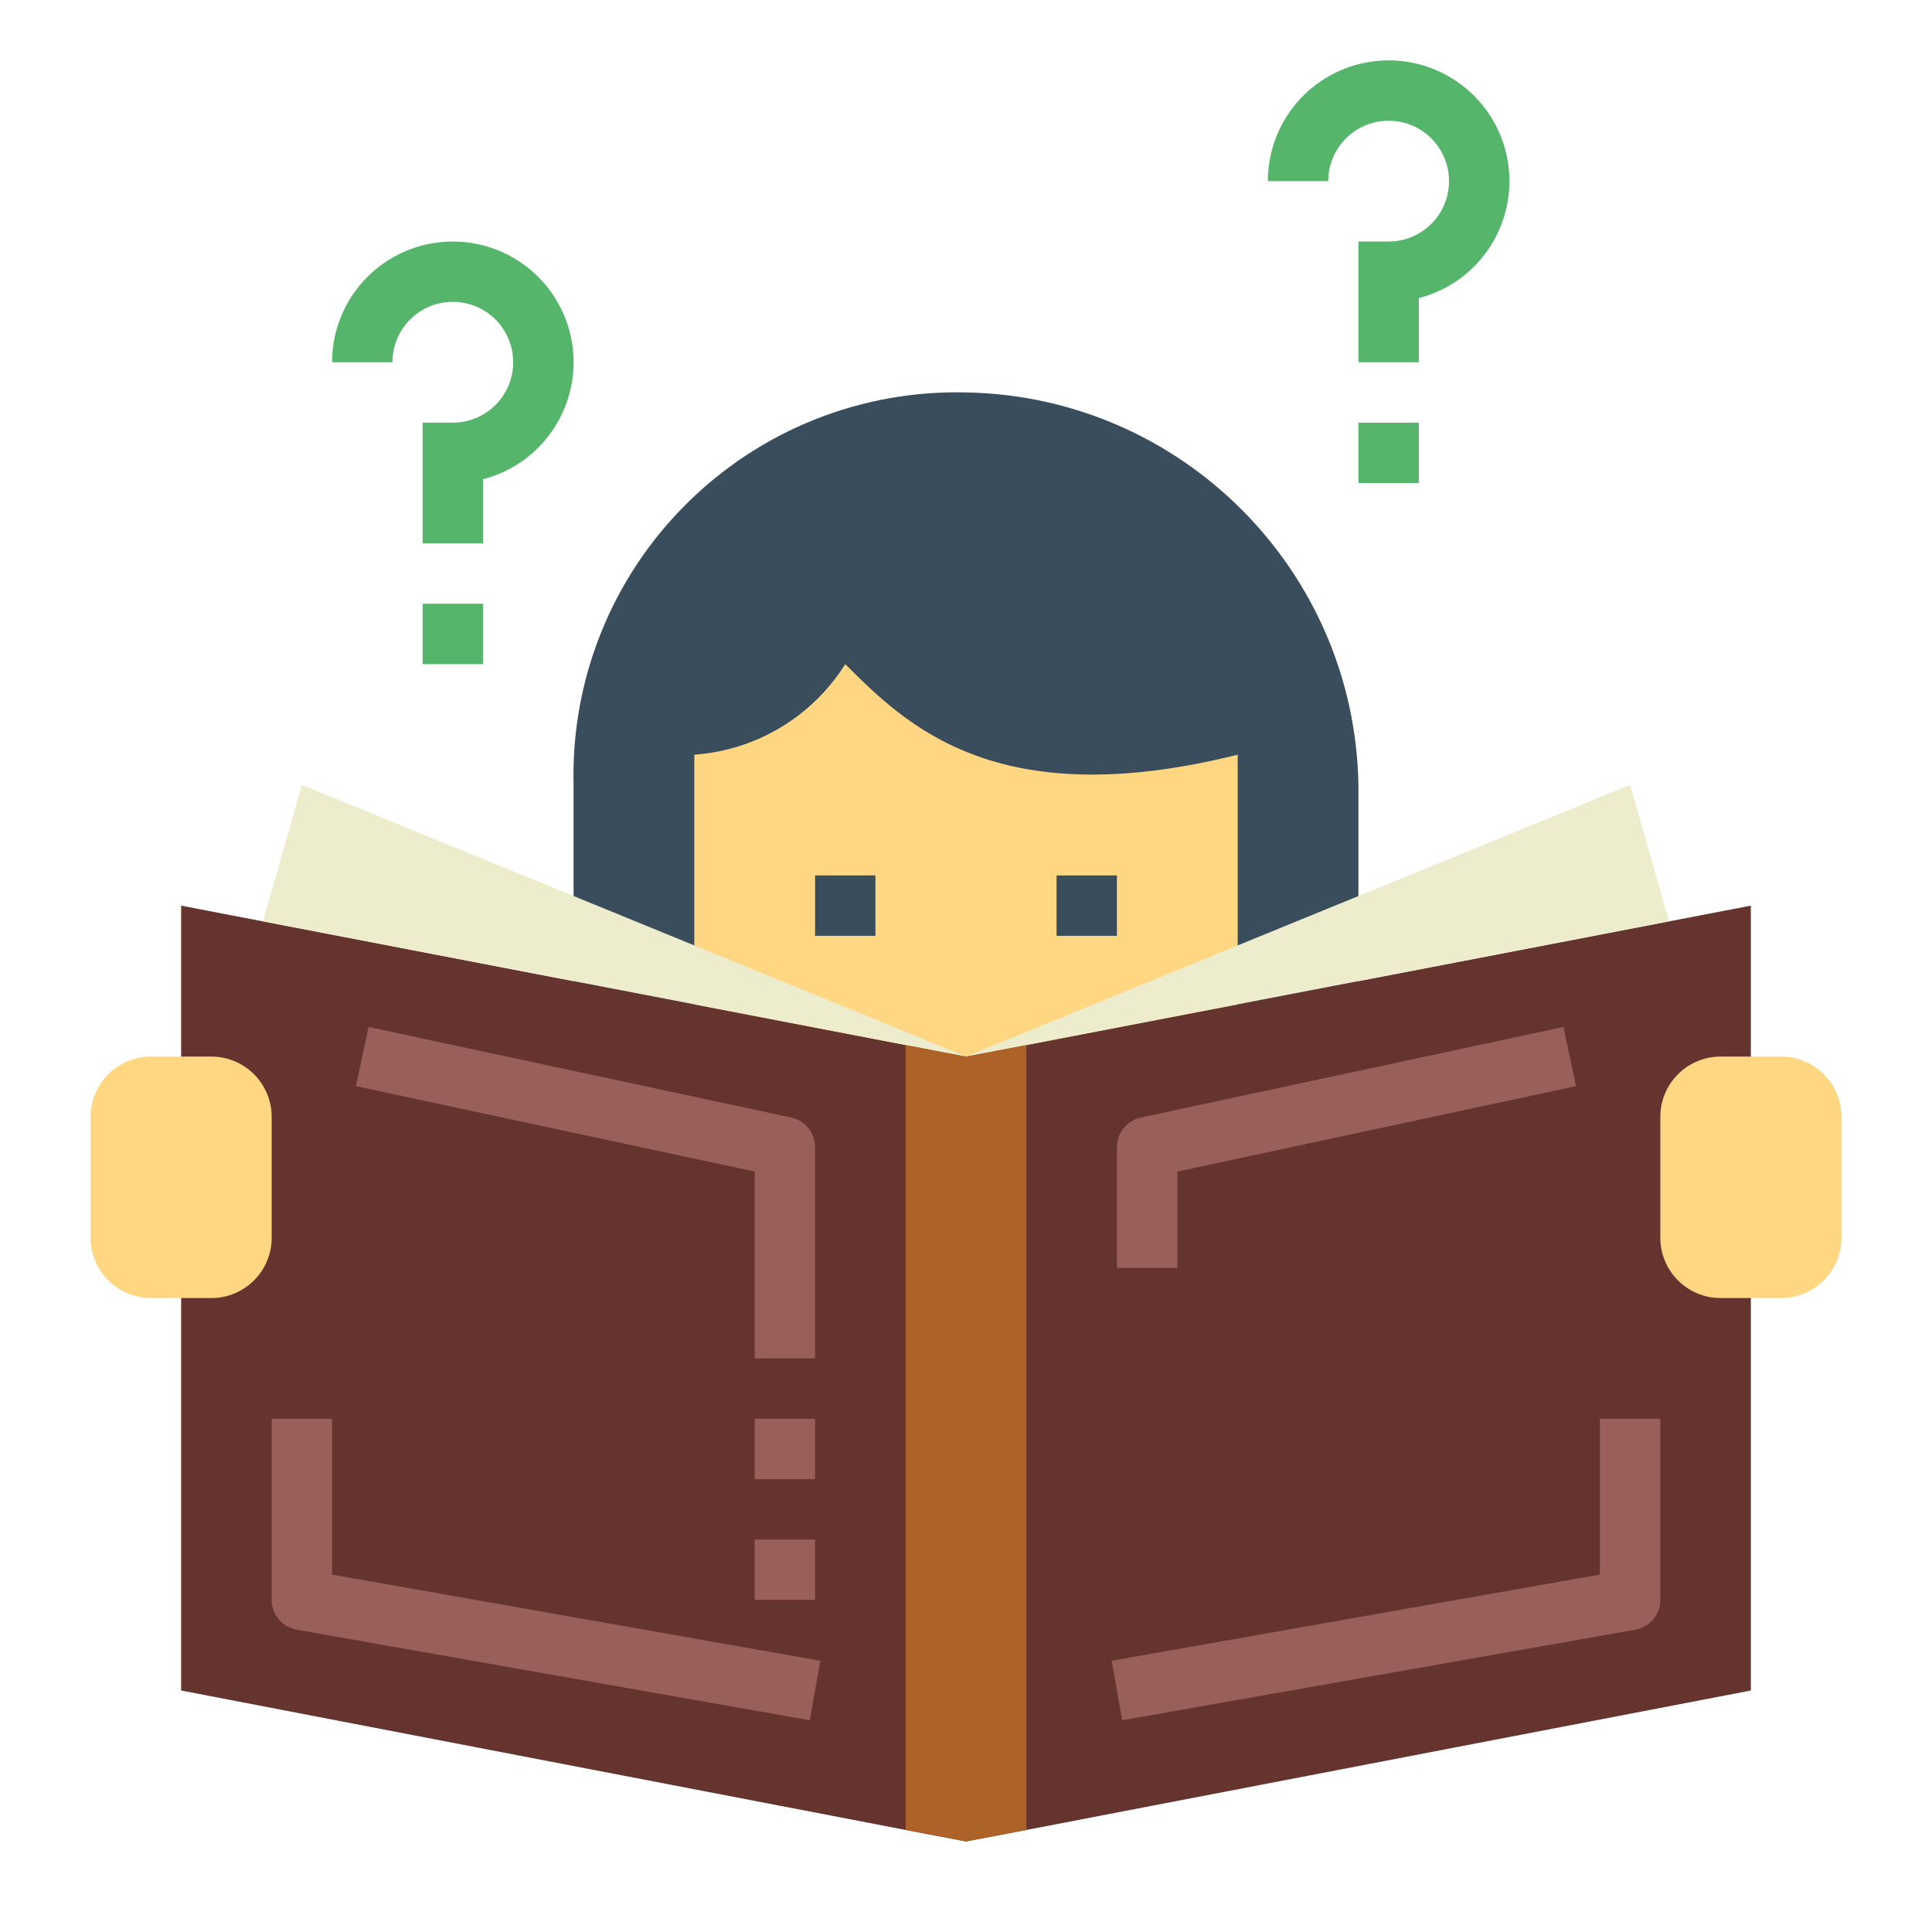 <svg xmlns="http://www.w3.org/2000/svg" xmlns:xlink="http://www.w3.org/1999/xlink" width="50pt" height="50pt" viewBox="0 0 50 50"><g id="surface1"><path style=" stroke:none;fill-rule:nonzero;fill:rgb(22.353%,30.196%,36.078%);fill-opacity:1;" d="M 35.156 28.906 L 35.156 20.312 C 35.059 14.746 30.566 10.254 25 10.156 C 22.285 10.09 19.664 11.137 17.746 13.059 C 15.824 14.977 14.777 17.598 14.844 20.312 L 14.844 28.906 Z M 35.156 28.906 "></path><path style=" stroke:none;fill-rule:nonzero;fill:rgb(100%,84.314%,50.98%);fill-opacity:1;" d="M 32.031 28.125 L 32.031 19.531 C 25.781 21.094 23.438 18.75 21.875 17.188 C 21.02 18.547 19.57 19.418 17.969 19.531 L 17.969 28.125 Z M 32.031 28.125 "></path><path style=" stroke:none;fill-rule:nonzero;fill:rgb(40%,20.392%,18.039%);fill-opacity:1;" d="M 45.312 23.438 L 45.312 43.75 L 26.562 47.359 L 25 47.656 L 23.438 47.359 L 4.688 43.75 L 4.688 23.438 L 23.438 27.047 L 25 27.344 L 26.562 27.047 Z M 45.312 23.438 "></path><path style=" stroke:none;fill-rule:nonzero;fill:rgb(100%,84.314%,50.98%);fill-opacity:1;" d="M 3.906 27.344 L 5.469 27.344 C 6.332 27.344 7.031 28.043 7.031 28.906 L 7.031 32.031 C 7.031 32.895 6.332 33.594 5.469 33.594 L 3.906 33.594 C 3.043 33.594 2.344 32.895 2.344 32.031 L 2.344 28.906 C 2.344 28.043 3.043 27.344 3.906 27.344 Z M 3.906 27.344 "></path><path style=" stroke:none;fill-rule:nonzero;fill:rgb(100%,84.314%,50.98%);fill-opacity:1;" d="M 46.094 33.594 L 44.531 33.594 C 43.668 33.594 42.969 32.895 42.969 32.031 L 42.969 28.906 C 42.969 28.043 43.668 27.344 44.531 27.344 L 46.094 27.344 C 46.957 27.344 47.656 28.043 47.656 28.906 L 47.656 32.031 C 47.656 32.895 46.957 33.594 46.094 33.594 Z M 46.094 33.594 "></path><path style=" stroke:none;fill-rule:nonzero;fill:rgb(22.353%,30.196%,36.078%);fill-opacity:1;" d="M 21.094 22.656 L 22.656 22.656 L 22.656 24.219 L 21.094 24.219 Z M 21.094 22.656 "></path><path style=" stroke:none;fill-rule:nonzero;fill:rgb(22.353%,30.196%,36.078%);fill-opacity:1;" d="M 27.344 22.656 L 28.906 22.656 L 28.906 24.219 L 27.344 24.219 Z M 27.344 22.656 "></path><path style=" stroke:none;fill-rule:nonzero;fill:rgb(92.941%,92.549%,80%);fill-opacity:1;" d="M 42.188 20.312 L 25 27.344 L 43.195 23.844 Z M 42.188 20.312 "></path><path style=" stroke:none;fill-rule:nonzero;fill:rgb(92.941%,92.549%,80%);fill-opacity:1;" d="M 25 27.344 L 7.812 20.312 L 6.805 23.844 Z M 25 27.344 "></path><path style=" stroke:none;fill-rule:nonzero;fill:rgb(33.333%,70.98%,41.569%);fill-opacity:1;" d="M 12.5 14.062 L 10.938 14.062 L 10.938 10.938 L 11.719 10.938 C 12.582 10.938 13.281 10.238 13.281 9.375 C 13.281 8.512 12.582 7.812 11.719 7.812 C 10.855 7.812 10.156 8.512 10.156 9.375 L 8.594 9.375 C 8.594 7.75 9.836 6.398 11.457 6.262 C 13.074 6.125 14.527 7.25 14.801 8.852 C 15.07 10.453 14.074 11.996 12.5 12.402 Z M 12.5 14.062 "></path><path style=" stroke:none;fill-rule:nonzero;fill:rgb(33.333%,70.98%,41.569%);fill-opacity:1;" d="M 10.938 15.625 L 12.5 15.625 L 12.5 17.188 L 10.938 17.188 Z M 10.938 15.625 "></path><path style=" stroke:none;fill-rule:nonzero;fill:rgb(33.333%,70.98%,41.569%);fill-opacity:1;" d="M 36.719 9.375 L 35.156 9.375 L 35.156 6.25 L 35.938 6.25 C 36.801 6.25 37.5 5.551 37.5 4.688 C 37.5 3.824 36.801 3.125 35.938 3.125 C 35.074 3.125 34.375 3.824 34.375 4.688 L 32.812 4.688 C 32.812 3.062 34.055 1.711 35.676 1.574 C 37.293 1.438 38.746 2.562 39.02 4.164 C 39.289 5.766 38.293 7.309 36.719 7.715 Z M 36.719 9.375 "></path><path style=" stroke:none;fill-rule:nonzero;fill:rgb(33.333%,70.98%,41.569%);fill-opacity:1;" d="M 35.156 10.938 L 36.719 10.938 L 36.719 12.5 L 35.156 12.5 Z M 35.156 10.938 "></path><path style=" stroke:none;fill-rule:nonzero;fill:rgb(60%,37.255%,35.686%);fill-opacity:1;" d="M 20.957 44.52 L 7.676 42.176 C 7.305 42.109 7.031 41.785 7.031 41.406 L 7.031 36.719 L 8.594 36.719 L 8.594 40.75 L 21.23 42.98 Z M 20.957 44.52 "></path><path style=" stroke:none;fill-rule:nonzero;fill:rgb(60%,37.255%,35.686%);fill-opacity:1;" d="M 29.043 44.52 L 28.77 42.98 L 41.406 40.75 L 41.406 36.719 L 42.969 36.719 L 42.969 41.406 C 42.969 41.785 42.695 42.109 42.324 42.176 Z M 29.043 44.52 "></path><path style=" stroke:none;fill-rule:nonzero;fill:rgb(60%,37.255%,35.686%);fill-opacity:1;" d="M 30.469 32.812 L 28.906 32.812 L 28.906 29.688 C 28.906 29.32 29.164 29 29.523 28.922 L 40.461 26.578 L 40.789 28.109 L 30.469 30.32 Z M 30.469 32.812 "></path><path style=" stroke:none;fill-rule:nonzero;fill:rgb(60%,37.255%,35.686%);fill-opacity:1;" d="M 21.094 35.156 L 19.531 35.156 L 19.531 30.32 L 9.211 28.109 L 9.539 26.578 L 20.477 28.922 C 20.836 29 21.094 29.32 21.094 29.688 Z M 21.094 35.156 "></path><path style=" stroke:none;fill-rule:nonzero;fill:rgb(60%,37.255%,35.686%);fill-opacity:1;" d="M 19.531 39.844 L 21.094 39.844 L 21.094 41.406 L 19.531 41.406 Z M 19.531 39.844 "></path><path style=" stroke:none;fill-rule:nonzero;fill:rgb(60%,37.255%,35.686%);fill-opacity:1;" d="M 19.531 36.719 L 21.094 36.719 L 21.094 38.281 L 19.531 38.281 Z M 19.531 36.719 "></path><path style=" stroke:none;fill-rule:nonzero;fill:rgb(67.843%,38.824%,15.294%);fill-opacity:1;" d="M 26.562 27.047 L 26.562 47.359 L 25 47.656 L 23.438 47.359 L 23.438 27.047 L 25 27.344 Z M 26.562 27.047 "></path></g></svg>
